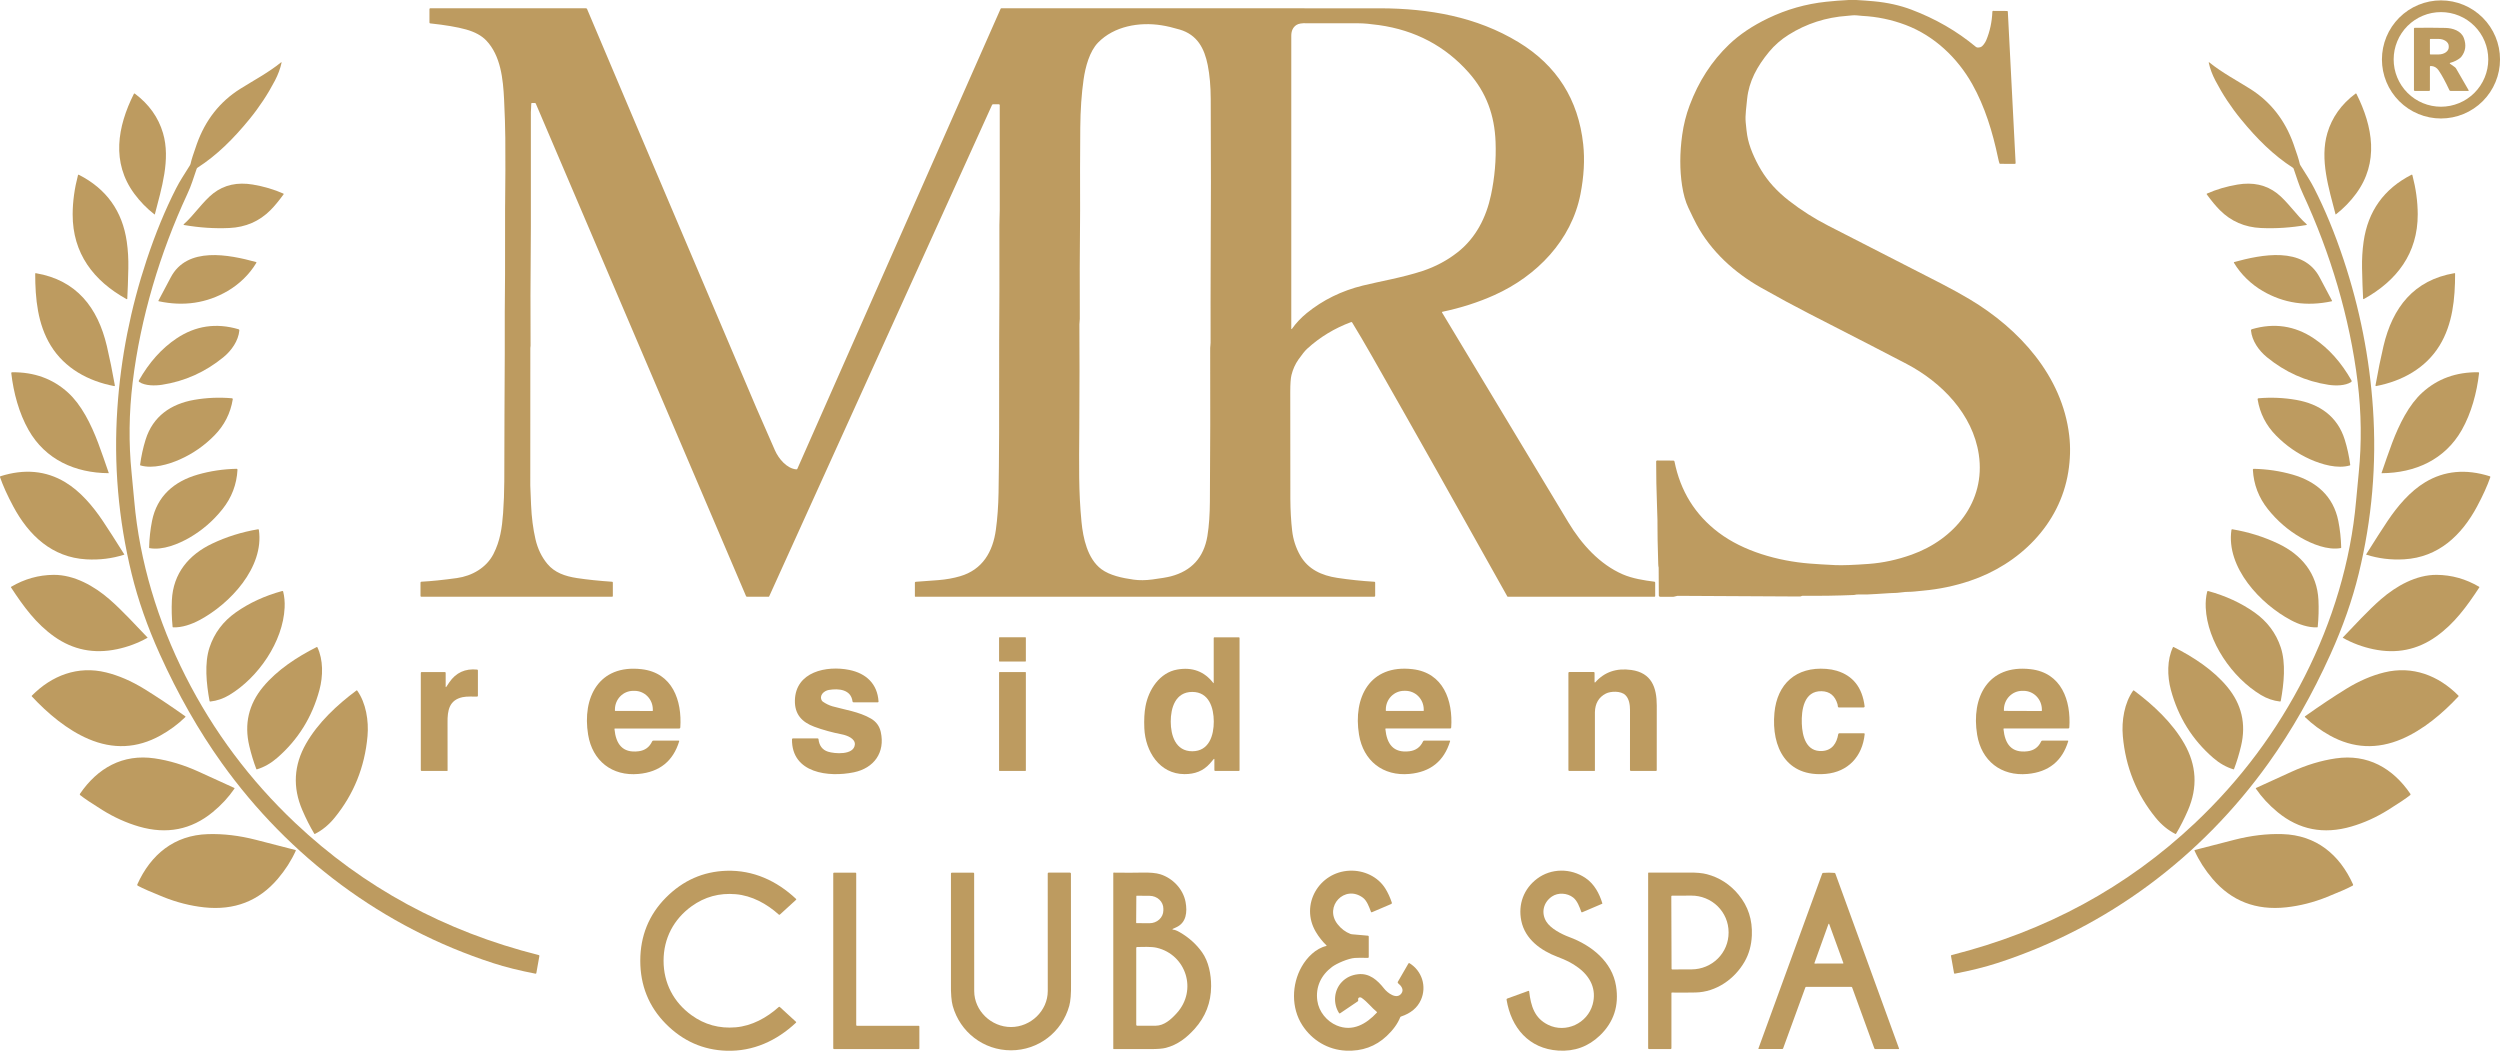 <svg width="400" height="169" viewBox="0 0 400 169" fill="none" xmlns="http://www.w3.org/2000/svg">
<path d="M297.003 0C297.95 0.052 298.894 0.121 299.836 0.208C302.015 0.412 304.01 0.857 305.821 1.541C309.674 2.996 313.114 4.982 316.142 7.5C316.296 7.628 316.541 7.642 316.879 7.543C317.236 7.437 317.651 6.793 317.8 6.432C318.386 5.029 318.713 3.501 318.781 1.847C318.783 1.819 318.794 1.793 318.815 1.774C318.835 1.754 318.862 1.743 318.89 1.743L321.133 1.756C321.164 1.755 321.194 1.767 321.216 1.789C321.239 1.81 321.252 1.839 321.253 1.87L322.499 26.082C322.5 26.1 322.497 26.119 322.491 26.136C322.485 26.153 322.475 26.169 322.462 26.182C322.449 26.195 322.434 26.206 322.417 26.212C322.4 26.22 322.382 26.223 322.364 26.223L320.025 26.21C320 26.21 319.975 26.203 319.955 26.188C319.934 26.174 319.919 26.153 319.91 26.129C319.841 25.931 319.767 25.643 319.688 25.263C318.818 21.123 317.581 17.055 315.562 13.464C313.19 9.247 309.479 5.722 304.915 3.997C302.664 3.146 300.342 2.661 297.948 2.541C297.761 2.532 297.474 2.505 297.084 2.46C296.584 2.401 296.068 2.501 295.596 2.531C292.156 2.765 289.011 3.781 286.161 5.577C284.96 6.335 283.924 7.24 283.054 8.292C281.131 10.621 279.833 13.005 279.541 15.82C279.479 16.433 279.415 17.056 279.349 17.692C279.276 18.408 279.263 19.032 279.311 19.566C279.392 20.451 279.471 21.134 279.547 21.617C279.692 22.514 279.973 23.463 280.392 24.463C281.189 26.361 282.219 28.152 283.665 29.744C284.417 30.574 285.266 31.357 286.212 32.094C288.186 33.633 290.285 34.971 292.512 36.107C302.473 41.197 308.502 44.284 310.598 45.37C312.31 46.258 313.834 47.1 315.17 47.897C323.091 52.625 329.958 60.162 331.072 69.65C331.297 71.549 331.247 73.508 330.923 75.525C329.572 83.963 323.058 90.308 315.16 92.947C312.738 93.757 310.255 94.275 307.711 94.503C307.137 94.554 306.677 94.601 306.331 94.641C305.668 94.721 304.99 94.666 304.409 94.762C303.921 94.842 303.229 94.89 302.33 94.905C302.047 94.91 301.356 94.954 300.257 95.037C299.211 95.116 298.255 95.142 297.388 95.115C297.158 95.108 296.942 95.131 296.739 95.182C296.704 95.192 296.667 95.197 296.629 95.199C294.03 95.31 291.306 95.352 288.458 95.323C288.373 95.322 288.283 95.344 288.186 95.391C288.116 95.423 288.04 95.44 287.964 95.44L268.41 95.334C268.401 95.334 268.392 95.335 268.383 95.338L267.838 95.47C267.807 95.478 267.775 95.483 267.742 95.483H265.63C265.601 95.483 265.573 95.477 265.546 95.466C265.52 95.455 265.495 95.439 265.475 95.419C265.455 95.398 265.439 95.374 265.428 95.348C265.417 95.321 265.411 95.293 265.411 95.264L265.385 90.832C265.385 90.823 265.383 90.813 265.381 90.804C265.345 90.672 265.324 90.479 265.317 90.226C265.225 87.076 265.186 85.196 265.201 84.586C265.217 83.948 265.191 82.744 265.123 80.975C265.027 78.465 264.981 76.081 264.985 73.822C264.985 73.784 265.001 73.748 265.028 73.721C265.055 73.694 265.091 73.679 265.13 73.679L267.742 73.694C267.784 73.694 267.824 73.708 267.856 73.735C267.888 73.761 267.91 73.798 267.918 73.838C268.864 78.577 271.217 82.368 274.979 85.211C278.943 88.207 284.473 89.759 289.48 90.163C290.667 90.258 292.061 90.343 293.661 90.418C294.773 90.468 296.558 90.404 299.017 90.224C301.275 90.059 303.555 89.567 305.856 88.748C312.69 86.315 317.74 80.281 316.609 72.72C315.642 66.259 310.665 61.176 305.082 58.237C302.59 56.925 297.393 54.246 289.489 50.2C287.176 49.017 284.594 47.621 281.742 46.011C277.502 43.619 273.758 40.21 271.443 35.897C271.136 35.321 270.699 34.431 270.133 33.228C269.678 32.264 269.345 31.087 269.133 29.699C268.747 27.183 268.753 24.483 269.149 21.601C269.375 19.963 269.769 18.39 270.331 16.884C271.771 13.03 273.875 9.777 276.643 7.126C278.315 5.524 280.403 4.122 282.907 2.919C285.852 1.505 288.945 0.626 292.185 0.282C293.381 0.154 294.582 0.06 295.786 0H297.003Z" fill="#BD9B60"/>
<path d="M400.004 9.51C400.004 12.015 399.008 14.418 397.237 16.19C395.465 17.962 393.062 18.957 390.557 18.957C389.316 18.957 388.087 18.713 386.941 18.238C385.795 17.763 384.754 17.067 383.876 16.19C382.999 15.313 382.303 14.271 381.828 13.125C381.354 11.979 381.109 10.75 381.109 9.51C381.109 8.269 381.354 7.041 381.828 5.894C382.303 4.748 382.999 3.707 383.876 2.83C384.754 1.952 385.795 1.256 386.941 0.782C388.087 0.307 389.316 0.062 390.557 0.062C393.062 0.062 395.465 1.058 397.237 2.83C399.008 4.601 400.004 7.004 400.004 9.51ZM398.124 9.506C398.124 7.498 397.326 5.573 395.907 4.153C394.487 2.734 392.562 1.936 390.555 1.936C389.561 1.936 388.576 2.132 387.658 2.513C386.74 2.893 385.905 3.451 385.202 4.153C384.499 4.856 383.942 5.691 383.562 6.609C383.181 7.527 382.985 8.512 382.985 9.506C382.985 10.5 383.181 11.484 383.562 12.402C383.942 13.321 384.499 14.155 385.202 14.858C385.905 15.561 386.74 16.118 387.658 16.499C388.576 16.879 389.561 17.075 390.555 17.075C392.562 17.075 394.487 16.277 395.907 14.858C397.326 13.438 398.124 11.513 398.124 9.506Z" fill="#BD9B60"/>
<path d="M146.511 93.086C146.858 93.072 148.057 92.984 150.11 92.821C151.37 92.721 152.538 92.514 153.615 92.198C157.197 91.149 158.855 88.307 159.34 84.757C159.588 82.953 159.731 80.978 159.769 78.834C159.855 74.096 159.888 66.088 159.867 54.807C159.866 54.659 159.866 54.421 159.869 54.093C159.905 49.852 159.916 43.826 159.904 36.013C159.902 35.29 159.959 34.465 159.959 33.629C159.956 27.379 159.956 21.774 159.959 16.812C159.959 16.778 159.945 16.745 159.921 16.721C159.897 16.697 159.865 16.684 159.83 16.684H158.889C158.855 16.684 158.821 16.694 158.792 16.713C158.763 16.732 158.74 16.758 158.726 16.79L123.064 95.431C123.058 95.446 123.047 95.458 123.032 95.467C123.018 95.476 123.002 95.48 122.985 95.48H119.525C119.49 95.48 119.456 95.47 119.428 95.451C119.399 95.433 119.377 95.406 119.363 95.374L85.725 16.571C85.713 16.543 85.692 16.519 85.666 16.502C85.641 16.484 85.611 16.475 85.58 16.475H85.124C85.108 16.475 85.092 16.479 85.077 16.485C85.061 16.491 85.048 16.501 85.036 16.513C85.025 16.524 85.016 16.538 85.01 16.554C85.004 16.569 85.001 16.585 85.002 16.602C85.012 17.057 84.939 17.561 84.939 17.945C84.937 27.964 84.937 34.059 84.939 36.231C84.939 36.35 84.938 36.503 84.937 36.693C84.871 44.579 84.856 50.787 84.89 55.318C84.89 55.436 84.855 55.534 84.853 55.675C84.838 56.8 84.835 64.134 84.845 77.676C84.845 77.82 84.887 78.859 84.971 80.793C85.057 82.783 85.292 84.609 85.675 86.272C86.032 87.812 86.67 89.133 87.588 90.234C88.74 91.61 90.375 92.194 92.306 92.49C93.922 92.737 95.803 92.934 97.948 93.08C97.977 93.082 98.004 93.095 98.023 93.116C98.043 93.137 98.054 93.165 98.054 93.194V95.368C98.054 95.398 98.042 95.426 98.021 95.448C98 95.469 97.972 95.48 97.942 95.48H67.404C67.371 95.48 67.34 95.468 67.317 95.445C67.294 95.421 67.281 95.39 67.281 95.358V93.213C67.281 93.177 67.295 93.142 67.32 93.116C67.344 93.091 67.378 93.075 67.414 93.074C68.994 92.992 70.892 92.797 73.107 92.49C75.53 92.151 77.827 90.836 78.954 88.638C80.025 86.543 80.321 84.48 80.495 82.112C80.614 80.454 80.678 78.754 80.687 77.011C80.711 71.815 80.721 68.433 80.715 66.865C80.714 66.792 80.715 66.554 80.717 66.151C80.762 58.847 80.777 53.433 80.762 49.908C80.761 49.738 80.762 49.568 80.766 49.398C80.807 47.386 80.823 41.997 80.813 33.23C80.813 33.161 80.816 32.923 80.821 32.516C80.865 28.993 80.874 25.519 80.848 22.095C80.834 20.361 80.77 18.303 80.654 15.92C80.495 12.646 80.117 8.916 77.806 6.483C77.063 5.702 75.983 5.113 74.567 4.715C73.173 4.326 71.26 4.002 68.829 3.742C68.796 3.738 68.767 3.723 68.745 3.699C68.724 3.675 68.712 3.643 68.712 3.611V1.445C68.712 1.413 68.725 1.383 68.747 1.36C68.769 1.337 68.799 1.325 68.831 1.325H93.757C93.794 1.325 93.829 1.336 93.86 1.356C93.89 1.376 93.914 1.405 93.929 1.439C95.061 4.166 104.087 25.433 121.007 65.238C121.011 65.249 122.003 67.518 123.985 72.044C124.571 73.379 125.879 74.973 127.422 75.1C127.454 75.102 127.486 75.095 127.513 75.078C127.541 75.062 127.562 75.037 127.576 75.008L160.098 1.404C160.108 1.381 160.125 1.361 160.146 1.346C160.168 1.332 160.193 1.325 160.218 1.325C199.748 1.323 219.955 1.325 220.839 1.329C228.606 1.353 236.241 2.664 242.965 6.753C249.09 10.476 252.54 15.923 253.314 23.093C253.578 25.55 253.432 28.208 252.874 31.069C251.432 38.448 245.896 44.15 239.142 47.197C236.557 48.362 233.77 49.258 230.78 49.886C230.768 49.888 230.757 49.893 230.747 49.901C230.737 49.909 230.729 49.919 230.724 49.931C230.719 49.942 230.717 49.955 230.718 49.968C230.719 49.98 230.723 49.993 230.729 50.004C231.395 51.098 238.126 62.28 250.922 83.551C253.025 87.046 255.929 90.283 259.636 91.894C261.188 92.567 263.096 92.87 264.709 93.07C264.742 93.074 264.773 93.09 264.795 93.114C264.818 93.139 264.83 93.171 264.83 93.204V95.368C264.83 95.398 264.818 95.426 264.797 95.448C264.777 95.469 264.749 95.48 264.719 95.48H241.258C241.24 95.48 241.223 95.475 241.207 95.467C241.192 95.458 241.179 95.445 241.171 95.429C233.433 81.561 226.222 68.76 219.539 57.028C218.401 55.032 217.336 53.22 216.344 51.594C216.327 51.566 216.3 51.545 216.269 51.534C216.238 51.523 216.204 51.523 216.173 51.535C213.515 52.523 211.172 53.946 209.142 55.803C208.791 56.126 208.326 56.701 207.746 57.528C207.236 58.256 206.866 59.08 206.638 59.998C206.507 60.52 206.442 61.419 206.442 62.697C206.45 73.841 206.455 79.547 206.456 79.813C206.466 81.63 206.562 83.332 206.744 84.919C206.907 86.33 207.332 87.642 208.02 88.856C209.289 91.1 211.48 92.082 213.954 92.457C215.911 92.754 217.896 92.961 219.91 93.08C219.942 93.081 219.971 93.095 219.993 93.118C220.015 93.141 220.027 93.171 220.027 93.202V95.335C220.027 95.374 220.011 95.411 219.984 95.438C219.957 95.465 219.92 95.48 219.882 95.48H146.458C146.438 95.48 146.419 95.472 146.404 95.458C146.39 95.444 146.382 95.425 146.382 95.405V93.219C146.382 93.184 146.396 93.151 146.42 93.126C146.444 93.101 146.476 93.087 146.511 93.086ZM206.705 52.627C207.358 51.688 208.226 50.788 209.089 50.088C211.675 47.991 214.661 46.525 218.049 45.691C220.741 45.027 224.44 44.403 227.606 43.355C229.675 42.671 231.548 41.671 233.226 40.355C236.151 38.058 237.802 34.778 238.562 31.185C239.157 28.373 239.4 25.548 239.291 22.707C239.129 18.453 237.837 14.822 234.994 11.611C231.239 7.372 226.455 4.841 220.641 4.017C219.275 3.824 218.183 3.727 217.367 3.727C211.94 3.726 209.181 3.723 209.091 3.719C208.312 3.685 207.756 3.778 207.426 3.997C206.879 4.359 206.605 4.932 206.605 5.716C206.598 25.599 206.598 41.226 206.605 52.596C206.605 52.608 206.609 52.619 206.616 52.628C206.623 52.638 206.633 52.644 206.644 52.648C206.655 52.651 206.667 52.651 206.678 52.647C206.689 52.644 206.698 52.636 206.705 52.627ZM193.181 85.778C193.463 84.108 193.569 82.124 193.581 80.324C193.643 71.977 193.659 63.762 193.63 55.679C193.63 55.422 193.696 55.134 193.694 54.858C193.679 52.447 193.69 46 193.726 35.517C193.728 35.089 193.729 34.851 193.731 34.802C193.759 33.613 193.754 27.286 193.716 15.822C193.709 13.793 193.55 11.991 193.237 10.415C192.704 7.734 191.563 5.565 188.762 4.732C187.687 4.412 186.71 4.183 185.831 4.044C182.264 3.482 178.241 4.197 175.695 6.81C174.311 8.23 173.656 10.747 173.375 12.705C173.045 15.006 172.868 17.584 172.844 20.44C172.807 24.811 172.798 29.224 172.817 33.68C172.819 33.867 172.817 34.225 172.811 34.751C172.755 40.159 172.74 45.58 172.766 51.014C172.766 51.304 172.703 51.666 172.705 51.898C172.735 56.316 172.729 61.857 172.689 68.523C172.65 74.594 172.566 78.613 173.038 83.484C173.287 86.068 173.987 89.399 176.22 91.067C177.565 92.069 179.572 92.49 181.391 92.743C182.29 92.868 183.284 92.859 184.373 92.716C185.761 92.534 186.744 92.367 187.323 92.216C190.654 91.347 192.607 89.201 193.181 85.778Z" fill="#BD9B60"/>
<path d="M391.995 10.191L392.75 10.723C392.844 10.789 392.923 10.875 392.981 10.974L394.981 14.438C394.987 14.449 394.991 14.462 394.99 14.474C394.99 14.487 394.987 14.499 394.98 14.51C394.974 14.521 394.965 14.529 394.954 14.536C394.943 14.542 394.931 14.545 394.918 14.545H392.081C392.044 14.545 392.008 14.534 391.978 14.515C391.947 14.495 391.922 14.467 391.907 14.434C391.269 13.068 390.693 12.009 390.178 11.256C389.869 10.804 389.451 10.571 388.925 10.556C388.907 10.555 388.889 10.559 388.872 10.565C388.855 10.572 388.84 10.581 388.827 10.594C388.814 10.607 388.804 10.621 388.797 10.638C388.79 10.655 388.786 10.673 388.786 10.691V14.426C388.786 14.458 388.773 14.488 388.751 14.51C388.728 14.532 388.698 14.545 388.666 14.545H386.359C386.326 14.545 386.294 14.531 386.271 14.508C386.248 14.485 386.234 14.453 386.234 14.42V4.569C386.234 4.537 386.247 4.506 386.269 4.484C386.291 4.461 386.321 4.448 386.353 4.448C388.19 4.429 389.826 4.435 391.262 4.467C392.424 4.491 393.781 4.916 394.216 6.09C394.632 7.211 394.497 8.21 393.81 9.086C393.765 9.143 393.715 9.195 393.661 9.241C393.205 9.616 392.657 9.888 392.017 10.06C392.004 10.064 391.992 10.071 391.983 10.082C391.974 10.092 391.967 10.104 391.965 10.118C391.963 10.132 391.964 10.146 391.97 10.159C391.975 10.171 391.984 10.182 391.995 10.191ZM388.784 6.318L388.788 8.629C388.788 8.652 388.797 8.673 388.813 8.69C388.829 8.706 388.851 8.715 388.874 8.715L390.17 8.713C390.602 8.712 391.017 8.591 391.322 8.377C391.628 8.162 391.799 7.872 391.799 7.569V7.369C391.799 7.22 391.757 7.071 391.674 6.933C391.592 6.794 391.472 6.669 391.32 6.563C391.169 6.457 390.989 6.373 390.791 6.316C390.592 6.259 390.38 6.23 390.166 6.23L388.87 6.232C388.847 6.232 388.825 6.241 388.809 6.258C388.793 6.274 388.784 6.295 388.784 6.318Z" fill="#BD9B60"/>
<path d="M45.054 10.021C44.846 10.978 44.49 11.937 43.988 12.898C42.842 15.093 41.475 17.161 39.887 19.101C37.34 22.214 34.706 24.839 31.598 26.836C31.539 26.874 31.494 26.931 31.469 26.997C31.352 27.309 31.118 27.996 30.769 29.059C30.567 29.671 30.296 30.345 29.954 31.082C25.614 40.431 22.479 50.842 21.226 61.179C20.634 66.064 20.576 70.882 21.052 75.631C21.225 77.356 21.367 78.854 21.479 80.126C22.324 89.827 25.261 99.46 29.681 108.186C34.148 117.01 40.005 124.843 47.25 131.686C58.151 141.981 71.138 149.024 86.213 152.816C86.242 152.823 86.268 152.842 86.284 152.868C86.3 152.893 86.306 152.924 86.301 152.954L85.815 155.688C85.812 155.704 85.806 155.719 85.797 155.733C85.788 155.747 85.776 155.759 85.762 155.769C85.749 155.778 85.733 155.784 85.717 155.788C85.701 155.791 85.684 155.791 85.668 155.788C83.097 155.291 80.839 154.727 78.893 154.095C61.292 148.394 46.256 137.138 35.498 122.106C31.796 116.931 28.49 111.128 25.582 104.698C23.596 100.305 22.09 96.009 21.064 91.811C18.934 83.092 18.173 74.26 18.78 65.317C19.327 57.255 20.891 49.339 23.471 41.57C24.871 37.354 26.441 33.541 28.18 30.133C28.801 28.916 29.403 28.034 30.383 26.458C30.441 26.363 30.482 26.26 30.505 26.152C30.613 25.629 30.941 24.596 31.489 23.053C32.853 19.221 35.164 16.277 38.424 14.223C40.428 12.959 42.962 11.612 44.976 9.974C44.984 9.969 44.993 9.965 45.003 9.965C45.013 9.964 45.023 9.967 45.031 9.972C45.039 9.977 45.046 9.984 45.05 9.993C45.054 10.002 45.055 10.012 45.054 10.021Z" fill="#BD9B60"/>
<path d="M353.397 10.018C353.395 10.008 353.397 9.998 353.401 9.989C353.405 9.98 353.412 9.973 353.42 9.968C353.428 9.963 353.438 9.961 353.448 9.961C353.457 9.961 353.467 9.965 353.475 9.971C355.489 11.608 358.023 12.955 360.027 14.219C363.286 16.273 365.598 19.217 366.962 23.049C367.51 24.593 367.838 25.625 367.945 26.148C367.968 26.256 368.01 26.36 368.068 26.454C369.048 28.03 369.65 28.912 370.271 30.129C372.01 33.536 373.579 37.348 374.98 41.564C377.561 49.333 379.126 57.249 379.673 65.311C380.28 74.254 379.519 83.086 377.391 91.805C376.365 96.003 374.859 100.299 372.873 104.692C369.966 111.122 366.661 116.925 362.959 122.1C352.201 137.132 337.166 148.388 319.566 154.092C317.62 154.723 315.362 155.287 312.791 155.784C312.775 155.787 312.758 155.787 312.742 155.784C312.726 155.78 312.71 155.774 312.697 155.765C312.683 155.755 312.671 155.743 312.662 155.729C312.653 155.716 312.647 155.7 312.644 155.684L312.158 152.95C312.153 152.92 312.159 152.889 312.175 152.864C312.191 152.838 312.217 152.819 312.246 152.812C327.321 149.019 340.307 141.975 351.207 131.68C358.452 124.837 364.308 117.004 368.774 108.18C373.194 99.454 376.131 89.821 376.976 80.12C377.088 78.848 377.229 77.35 377.401 75.625C377.877 70.876 377.819 66.058 377.227 61.173C375.974 50.836 372.836 40.425 368.497 31.078C368.155 30.341 367.884 29.667 367.682 29.055C367.332 27.992 367.099 27.305 366.982 26.993C366.957 26.927 366.912 26.87 366.853 26.832C363.744 24.835 361.111 22.21 358.564 19.097C356.975 17.157 355.608 15.089 354.463 12.894C353.96 11.933 353.605 10.974 353.397 10.018Z" fill="#BD9B60"/>
<path d="M24.709 34.301C23.477 33.34 22.403 32.238 21.487 30.994C17.809 26.003 18.774 20.297 21.42 15.019C21.427 15.005 21.436 14.993 21.448 14.983C21.46 14.974 21.474 14.967 21.489 14.964C21.504 14.96 21.52 14.96 21.535 14.963C21.55 14.966 21.565 14.973 21.577 14.982C23.842 16.679 25.343 18.786 26.082 21.302C27.319 25.513 25.837 30.163 24.78 34.276C24.778 34.284 24.775 34.291 24.77 34.296C24.764 34.302 24.758 34.306 24.751 34.308C24.744 34.311 24.736 34.311 24.729 34.31C24.721 34.309 24.714 34.306 24.709 34.301Z" fill="#BD9B60"/>
<path d="M373.751 34.295C373.746 34.3 373.739 34.303 373.731 34.304C373.724 34.305 373.717 34.305 373.71 34.303C373.702 34.301 373.696 34.297 373.691 34.291C373.686 34.286 373.682 34.279 373.68 34.272C372.62 30.159 371.138 25.511 372.375 21.302C373.113 18.786 374.613 16.679 376.877 14.982C376.889 14.973 376.903 14.966 376.919 14.963C376.934 14.96 376.949 14.96 376.964 14.964C376.979 14.967 376.993 14.974 377.005 14.983C377.017 14.993 377.027 15.005 377.034 15.019C379.679 20.296 380.647 25.999 376.97 30.99C376.055 32.234 374.982 33.335 373.751 34.295Z" fill="#BD9B60"/>
<path d="M12.615 27.964C17.031 30.216 19.588 33.788 20.286 38.679C20.481 40.05 20.563 41.464 20.533 42.92C20.492 44.861 20.436 46.486 20.364 47.795C20.363 47.808 20.359 47.821 20.352 47.833C20.345 47.844 20.335 47.853 20.323 47.859C20.312 47.866 20.299 47.869 20.285 47.869C20.272 47.869 20.259 47.865 20.248 47.858C14.969 44.931 11.607 40.548 11.625 34.284C11.632 32.264 11.916 30.178 12.478 28.025C12.482 28.011 12.489 27.998 12.498 27.987C12.507 27.976 12.519 27.967 12.532 27.962C12.545 27.956 12.559 27.953 12.574 27.953C12.588 27.954 12.602 27.957 12.615 27.964Z" fill="#BD9B60"/>
<path d="M385.982 28.017C386.544 30.169 386.829 32.254 386.836 34.274C386.854 40.539 383.492 44.919 378.213 47.846C378.202 47.853 378.189 47.857 378.175 47.857C378.162 47.857 378.149 47.854 378.137 47.847C378.126 47.841 378.116 47.832 378.109 47.821C378.102 47.809 378.097 47.797 378.097 47.783C378.025 46.474 377.968 44.849 377.927 42.909C377.899 41.454 377.982 40.041 378.176 38.669C378.875 33.778 381.431 30.207 385.846 27.956C385.858 27.949 385.873 27.946 385.887 27.945C385.901 27.945 385.916 27.948 385.929 27.954C385.942 27.96 385.954 27.968 385.963 27.979C385.972 27.99 385.979 28.003 385.982 28.017Z" fill="#BD9B60"/>
<path d="M29.4 35.876C30.976 34.502 32.505 32.183 34.142 30.922C35.884 29.577 37.99 29.114 40.462 29.531C42.213 29.828 43.836 30.307 45.33 30.968C45.343 30.974 45.353 30.982 45.362 30.993C45.371 31.003 45.377 31.015 45.381 31.028C45.384 31.041 45.385 31.055 45.383 31.068C45.38 31.082 45.375 31.094 45.367 31.105C44.605 32.15 43.909 32.989 43.279 33.622C41.499 35.408 39.307 36.36 36.704 36.48C34.322 36.589 31.899 36.429 29.434 36C29.421 35.998 29.409 35.992 29.399 35.983C29.389 35.974 29.381 35.962 29.378 35.949C29.374 35.936 29.374 35.922 29.378 35.909C29.382 35.896 29.39 35.885 29.4 35.876Z" fill="#BD9B60"/>
<path d="M369.026 36.002C366.56 36.431 364.136 36.591 361.755 36.482C359.15 36.362 356.957 35.409 355.176 33.622C354.545 32.989 353.849 32.15 353.087 31.105C353.079 31.094 353.074 31.082 353.072 31.068C353.069 31.055 353.07 31.041 353.073 31.028C353.077 31.015 353.083 31.003 353.092 30.993C353.101 30.982 353.112 30.974 353.124 30.968C354.618 30.307 356.242 29.828 357.995 29.531C360.467 29.114 362.575 29.577 364.317 30.922C365.954 32.183 367.483 34.502 369.061 35.878C369.071 35.887 369.078 35.898 369.082 35.911C369.086 35.924 369.086 35.938 369.083 35.951C369.079 35.964 369.072 35.976 369.062 35.985C369.052 35.994 369.039 36 369.026 36.002Z" fill="#BD9B60"/>
<path d="M40.962 41.923C40.976 41.927 40.988 41.933 40.998 41.943C41.008 41.952 41.017 41.963 41.022 41.975C41.027 41.988 41.029 42.002 41.028 42.016C41.027 42.029 41.023 42.042 41.015 42.054C39.919 43.898 38.264 45.486 36.418 46.561C33.076 48.508 29.403 49.054 25.399 48.201C25.389 48.198 25.379 48.193 25.37 48.186C25.361 48.179 25.355 48.17 25.35 48.16C25.346 48.151 25.343 48.14 25.344 48.129C25.344 48.118 25.347 48.108 25.352 48.099C25.682 47.502 26.336 46.268 27.314 44.396C29.935 39.374 36.623 40.737 40.962 41.923Z" fill="#BD9B60"/>
<path d="M357.488 41.922C361.834 40.733 368.529 39.368 371.154 44.398C372.134 46.273 372.789 47.508 373.118 48.105C373.123 48.114 373.126 48.124 373.127 48.135C373.127 48.146 373.125 48.157 373.12 48.167C373.116 48.176 373.109 48.185 373.1 48.192C373.092 48.199 373.082 48.204 373.071 48.207C369.062 49.061 365.384 48.514 362.038 46.565C360.188 45.488 358.531 43.897 357.435 42.052C357.428 42.04 357.423 42.027 357.422 42.014C357.421 42 357.423 41.986 357.428 41.973C357.433 41.961 357.442 41.949 357.452 41.94C357.462 41.931 357.474 41.925 357.488 41.922Z" fill="#BD9B60"/>
<path d="M18.271 61.774C14.123 60.984 10.348 58.922 8.125 55.297C6.021 51.867 5.633 47.785 5.633 43.788C5.633 43.776 5.636 43.764 5.641 43.754C5.646 43.743 5.653 43.733 5.662 43.726C5.671 43.718 5.681 43.713 5.692 43.71C5.704 43.707 5.715 43.706 5.727 43.708C12.251 44.815 15.643 49.203 17.099 55.38C17.553 57.313 17.98 59.409 18.379 61.668C18.381 61.682 18.38 61.698 18.376 61.712C18.371 61.726 18.363 61.739 18.353 61.749C18.342 61.76 18.329 61.767 18.315 61.772C18.3 61.776 18.285 61.777 18.271 61.774Z" fill="#BD9B60"/>
<path d="M380.08 61.662C380.477 59.403 380.903 57.308 381.357 55.377C382.811 49.2 386.201 44.813 392.723 43.704C392.735 43.702 392.747 43.703 392.758 43.706C392.769 43.709 392.779 43.714 392.788 43.722C392.797 43.73 392.804 43.739 392.809 43.75C392.815 43.76 392.817 43.772 392.817 43.784C392.817 47.779 392.432 51.861 390.329 55.291C388.106 58.914 384.334 60.978 380.188 61.768C380.173 61.771 380.158 61.77 380.144 61.766C380.129 61.762 380.116 61.754 380.106 61.743C380.095 61.733 380.087 61.72 380.082 61.706C380.078 61.692 380.077 61.676 380.08 61.662Z" fill="#BD9B60"/>
<path d="M22.217 60.888C23.858 57.986 25.869 55.738 28.251 54.146C31.284 52.117 34.589 51.628 38.165 52.678C38.206 52.69 38.242 52.716 38.266 52.752C38.289 52.787 38.3 52.83 38.296 52.872C38.143 54.53 37.041 56.099 35.744 57.157C32.832 59.537 29.553 61.007 25.907 61.566C24.815 61.733 23.215 61.746 22.27 61.111C22.235 61.087 22.21 61.051 22.2 61.01C22.19 60.969 22.196 60.925 22.217 60.888Z" fill="#BD9B60"/>
<path d="M376.196 61.114C375.249 61.749 373.648 61.737 372.554 61.569C368.906 61.01 365.624 59.539 362.711 57.156C361.413 56.099 360.31 54.529 360.157 52.869C360.153 52.827 360.164 52.784 360.188 52.749C360.211 52.713 360.247 52.687 360.288 52.675C363.867 51.623 367.174 52.112 370.209 54.143C372.593 55.736 374.606 57.986 376.249 60.892C376.269 60.928 376.275 60.972 376.265 61.013C376.256 61.054 376.231 61.09 376.196 61.114Z" fill="#BD9B60"/>
<path d="M1.93 59.564C5.468 59.519 8.452 60.603 10.883 62.816C11.894 63.737 12.83 64.959 13.692 66.482C15.298 69.323 16.213 72.275 17.397 75.664C17.398 75.669 17.399 75.675 17.398 75.68C17.397 75.686 17.395 75.691 17.392 75.695C17.389 75.7 17.384 75.703 17.38 75.706C17.375 75.708 17.369 75.709 17.364 75.709C12.047 75.672 7.266 73.557 4.563 68.787C3.046 66.11 2.16 62.84 1.805 59.705C1.804 59.687 1.806 59.669 1.811 59.652C1.816 59.635 1.825 59.62 1.837 59.606C1.849 59.593 1.863 59.583 1.879 59.575C1.895 59.568 1.912 59.564 1.93 59.564Z" fill="#BD9B60"/>
<path d="M396.65 59.701C396.295 62.838 395.407 66.111 393.89 68.789C391.186 73.561 386.401 75.676 381.081 75.713C381.076 75.713 381.071 75.712 381.066 75.71C381.061 75.708 381.057 75.704 381.054 75.7C381.05 75.695 381.048 75.69 381.047 75.685C381.046 75.679 381.047 75.673 381.049 75.668C382.233 72.277 383.149 69.323 384.756 66.48C385.618 64.957 386.555 63.735 387.566 62.814C390 60.6 392.986 59.515 396.526 59.56C396.543 59.56 396.561 59.564 396.577 59.571C396.593 59.579 396.607 59.589 396.619 59.602C396.63 59.616 396.639 59.631 396.645 59.648C396.65 59.665 396.652 59.683 396.65 59.701Z" fill="#BD9B60"/>
<path d="M37.108 63.722C37.128 63.723 37.148 63.729 37.165 63.739C37.183 63.748 37.198 63.761 37.211 63.777C37.223 63.793 37.232 63.812 37.237 63.831C37.243 63.851 37.244 63.871 37.241 63.891C36.879 66.127 35.895 68.059 34.289 69.686C32.685 71.314 30.853 72.587 28.794 73.504C26.969 74.316 24.44 75.047 22.474 74.467C22.455 74.462 22.438 74.45 22.427 74.433C22.416 74.416 22.412 74.395 22.415 74.375C22.603 72.964 22.896 71.622 23.295 70.348C24.464 66.6 27.341 64.628 31.078 63.975C33.049 63.631 35.059 63.546 37.108 63.722Z" fill="#BD9B60"/>
<path d="M361.353 63.724C363.401 63.55 365.41 63.635 367.379 63.98C371.115 64.631 373.991 66.605 375.16 70.349C375.558 71.622 375.85 72.965 376.038 74.376C376.041 74.396 376.037 74.417 376.026 74.434C376.015 74.451 375.998 74.463 375.979 74.468C374.015 75.048 371.486 74.317 369.663 73.504C367.606 72.587 365.774 71.315 364.17 69.687C362.564 68.061 361.581 66.13 361.22 63.894C361.217 63.874 361.219 63.853 361.224 63.834C361.229 63.814 361.238 63.796 361.251 63.78C361.263 63.764 361.278 63.751 361.296 63.742C361.314 63.732 361.333 63.726 361.353 63.724Z" fill="#BD9B60"/>
<path d="M37.842 75.008C37.863 75.007 37.884 75.011 37.903 75.019C37.923 75.027 37.94 75.039 37.955 75.054C37.969 75.069 37.981 75.087 37.988 75.107C37.995 75.127 37.999 75.148 37.998 75.169C37.871 77.515 37.069 79.616 35.591 81.471C34.114 83.326 32.365 84.84 30.343 86.013C28.55 87.052 26.021 88.082 23.931 87.701C23.911 87.697 23.892 87.687 23.879 87.671C23.866 87.654 23.859 87.634 23.859 87.613C23.898 86.136 24.052 84.719 24.323 83.361C25.117 79.368 27.869 77.016 31.651 75.933C33.646 75.361 35.71 75.053 37.842 75.008Z" fill="#BD9B60"/>
<path d="M360.616 75.012C362.747 75.057 364.81 75.364 366.804 75.934C370.584 77.016 373.334 79.366 374.13 83.355C374.401 84.713 374.555 86.129 374.593 87.605C374.594 87.626 374.587 87.646 374.574 87.662C374.561 87.678 374.542 87.689 374.522 87.692C372.433 88.074 369.906 87.045 368.114 86.008C366.093 84.837 364.344 83.324 362.868 81.471C361.39 79.617 360.588 77.518 360.461 75.173C360.46 75.152 360.463 75.131 360.471 75.111C360.478 75.091 360.489 75.073 360.504 75.058C360.518 75.043 360.536 75.031 360.555 75.023C360.575 75.015 360.595 75.011 360.616 75.012Z" fill="#BD9B60"/>
<path d="M0.084 76.195C3.911 74.984 7.362 75.303 10.436 77.153C12.855 78.61 14.861 80.982 16.464 83.375C17.316 84.646 18.456 86.422 19.885 88.703C19.887 88.707 19.889 88.711 19.889 88.716C19.89 88.72 19.889 88.725 19.888 88.729C19.886 88.733 19.884 88.737 19.88 88.74C19.877 88.744 19.873 88.746 19.869 88.748C17.943 89.367 15.92 89.616 13.8 89.495C8.337 89.184 4.606 85.669 2.126 81.035C1.183 79.275 0.476 77.713 0.007 76.351C0.001 76.336 -0.001 76.32 0 76.303C0.001 76.287 0.006 76.272 0.013 76.257C0.02 76.243 0.03 76.23 0.042 76.219C0.055 76.209 0.069 76.201 0.084 76.195Z" fill="#BD9B60"/>
<path d="M398.447 76.358C397.977 77.719 397.271 79.279 396.328 81.038C393.85 85.668 390.12 89.179 384.664 89.49C382.545 89.611 380.523 89.362 378.599 88.743C378.595 88.741 378.591 88.739 378.587 88.735C378.584 88.732 378.582 88.728 378.58 88.724C378.578 88.72 378.578 88.715 378.578 88.71C378.579 88.706 378.58 88.701 378.583 88.698C380.01 86.418 381.15 84.644 382.002 83.374C383.604 80.983 385.609 78.615 388.026 77.158C391.097 75.311 394.545 74.993 398.369 76.203C398.385 76.208 398.399 76.216 398.411 76.227C398.423 76.237 398.433 76.25 398.441 76.264C398.448 76.279 398.452 76.295 398.453 76.311C398.454 76.327 398.452 76.343 398.447 76.358Z" fill="#BD9B60"/>
<path d="M41.42 84.789C42.296 90.797 36.774 96.637 31.92 99.217C30.636 99.901 29.115 100.43 27.703 100.377C27.681 100.376 27.66 100.368 27.644 100.353C27.628 100.338 27.617 100.317 27.615 100.295C27.472 98.838 27.434 97.411 27.501 96.014C27.707 91.734 30.211 88.749 33.961 86.971C36.254 85.884 38.693 85.122 41.277 84.685C41.294 84.683 41.31 84.683 41.326 84.687C41.342 84.691 41.357 84.698 41.37 84.707C41.384 84.717 41.395 84.729 41.404 84.743C41.412 84.757 41.418 84.773 41.42 84.789Z" fill="#BD9B60"/>
<path d="M357.173 84.685C359.758 85.122 362.198 85.884 364.491 86.971C368.241 88.749 370.745 91.734 370.952 96.014C371.018 97.412 370.98 98.84 370.837 100.297C370.835 100.319 370.825 100.34 370.808 100.355C370.792 100.37 370.771 100.378 370.749 100.379C369.337 100.432 367.816 99.903 366.532 99.219C361.678 96.639 356.154 90.797 357.03 84.789C357.032 84.773 357.038 84.757 357.046 84.743C357.055 84.729 357.066 84.717 357.08 84.707C357.093 84.698 357.108 84.691 357.124 84.687C357.14 84.683 357.156 84.683 357.173 84.685Z" fill="#BD9B60"/>
<path d="M23.595 101.994C23.6 101.998 23.603 102.003 23.605 102.008C23.607 102.014 23.607 102.019 23.607 102.025C23.606 102.031 23.604 102.037 23.6 102.041C23.597 102.046 23.592 102.05 23.587 102.053C22.067 102.902 20.445 103.508 18.721 103.872C15.026 104.651 11.679 103.978 8.68 101.853C5.775 99.797 3.774 97.058 1.762 93.986C1.756 93.978 1.753 93.969 1.751 93.96C1.749 93.95 1.75 93.941 1.752 93.932C1.754 93.922 1.758 93.914 1.763 93.906C1.769 93.899 1.776 93.892 1.784 93.888C3.915 92.631 6.18 91.995 8.58 91.977C11.868 91.95 15.079 93.775 17.494 95.872C19.588 97.686 21.918 100.258 23.595 101.994Z" fill="#BD9B60"/>
<path d="M374.855 101.998C376.533 100.261 378.862 97.688 380.957 95.874C383.372 93.777 386.583 91.95 389.871 91.977C392.27 91.995 394.536 92.631 396.667 93.888C396.675 93.892 396.682 93.899 396.687 93.906C396.693 93.914 396.697 93.922 396.699 93.932C396.701 93.941 396.701 93.95 396.7 93.96C396.698 93.969 396.694 93.978 396.689 93.986C394.676 97.058 392.676 99.797 389.771 101.855C386.772 103.98 383.425 104.653 379.73 103.874C378.006 103.512 376.384 102.906 374.863 102.057C374.858 102.054 374.854 102.05 374.85 102.045C374.847 102.041 374.845 102.035 374.844 102.029C374.843 102.024 374.844 102.018 374.846 102.012C374.848 102.007 374.851 102.002 374.855 101.998Z" fill="#BD9B60"/>
<path d="M45.308 94.659C45.505 95.452 45.583 96.306 45.54 97.223C45.285 102.686 41.313 108.42 36.706 111.194C35.741 111.775 34.721 112.126 33.646 112.245C33.619 112.249 33.591 112.242 33.569 112.225C33.547 112.209 33.532 112.185 33.527 112.158C33.015 109.379 32.692 106.083 33.531 103.574C34.297 101.281 35.7 99.415 37.74 97.977C39.887 96.465 42.355 95.327 45.144 94.564C45.161 94.559 45.179 94.557 45.196 94.56C45.214 94.562 45.231 94.568 45.246 94.577C45.261 94.585 45.274 94.597 45.285 94.612C45.296 94.626 45.303 94.642 45.308 94.659Z" fill="#BD9B60"/>
<path d="M353.313 94.567C356.102 95.331 358.568 96.469 360.713 97.981C362.752 99.419 364.153 101.284 364.918 103.576C365.757 106.085 365.435 109.379 364.92 112.155C364.915 112.182 364.901 112.206 364.879 112.222C364.857 112.239 364.831 112.246 364.804 112.243C363.729 112.123 362.709 111.773 361.744 111.192C357.141 108.418 353.171 102.686 352.917 97.225C352.875 96.309 352.953 95.456 353.15 94.663C353.154 94.646 353.162 94.63 353.173 94.616C353.183 94.601 353.197 94.59 353.212 94.581C353.227 94.572 353.244 94.566 353.261 94.564C353.279 94.561 353.297 94.563 353.313 94.567Z" fill="#BD9B60"/>
<path d="M164.063 101.965H159.927C159.885 101.965 159.852 101.999 159.852 102.04V105.768C159.852 105.81 159.885 105.843 159.927 105.843H164.063C164.105 105.843 164.138 105.81 164.138 105.768V102.04C164.138 101.999 164.105 101.965 164.063 101.965Z" fill="#BD9B60"/>
<path d="M194.202 121.441C193.916 121.785 193.71 122.027 193.583 122.168C192.499 123.38 191.16 123.862 189.523 123.86C185.516 123.85 183.26 120.222 183.093 116.534C183.032 115.184 183.094 114.006 183.281 113.002C183.775 110.328 185.551 107.611 188.366 107.125C190.781 106.707 192.704 107.429 194.135 109.289C194.139 109.295 194.144 109.299 194.151 109.301C194.158 109.303 194.165 109.303 194.172 109.301C194.178 109.298 194.184 109.294 194.188 109.288C194.192 109.282 194.194 109.276 194.194 109.268V102.091C194.194 102.075 194.197 102.059 194.203 102.044C194.209 102.029 194.218 102.016 194.23 102.005C194.241 101.993 194.254 101.984 194.269 101.978C194.284 101.972 194.3 101.969 194.316 101.969H198.217C198.247 101.969 198.275 101.981 198.297 102.002C198.318 102.023 198.329 102.051 198.329 102.081V123.227C198.329 123.243 198.326 123.258 198.321 123.272C198.315 123.287 198.306 123.3 198.295 123.311C198.285 123.322 198.272 123.33 198.258 123.336C198.243 123.342 198.228 123.345 198.213 123.345H194.416C194.385 123.345 194.356 123.333 194.334 123.311C194.312 123.29 194.3 123.26 194.3 123.229V121.476C194.3 121.464 194.296 121.453 194.29 121.444C194.283 121.434 194.274 121.427 194.263 121.424C194.252 121.42 194.241 121.419 194.23 121.422C194.219 121.426 194.209 121.432 194.202 121.441ZM187.319 115.462C187.323 117.664 188.084 120.208 190.772 120.202C193.461 120.196 194.212 117.65 194.206 115.448C194.202 113.245 193.44 110.702 190.752 110.708C188.064 110.714 187.314 113.259 187.319 115.462Z" fill="#BD9B60"/>
<path d="M357.445 123.048C357.438 123.066 357.425 123.081 357.408 123.09C357.39 123.098 357.37 123.1 357.351 123.095C356.2 122.744 355.125 122.136 354.126 121.272C350.771 118.368 348.509 114.734 347.338 110.371C346.75 108.185 346.72 105.547 347.671 103.557C347.676 103.548 347.682 103.539 347.69 103.532C347.698 103.525 347.707 103.519 347.717 103.516C347.727 103.513 347.738 103.511 347.749 103.512C347.759 103.513 347.77 103.516 347.779 103.52C350.929 105.107 354.107 107.178 356.357 109.889C358.668 112.675 359.405 115.832 358.568 119.359C358.26 120.66 357.886 121.89 357.445 123.048Z" fill="#BD9B60"/>
<path d="M41.011 123.049C40.57 121.891 40.196 120.662 39.889 119.363C39.051 115.837 39.788 112.681 42.099 109.895C44.347 107.186 47.525 105.114 50.673 103.528C50.682 103.523 50.693 103.521 50.703 103.52C50.714 103.519 50.724 103.52 50.735 103.524C50.745 103.527 50.754 103.533 50.762 103.54C50.77 103.547 50.776 103.555 50.781 103.565C51.732 105.555 51.702 108.191 51.114 110.377C49.945 114.738 47.684 118.371 44.33 121.273C43.331 122.138 42.256 122.745 41.105 123.096C41.086 123.102 41.066 123.1 41.048 123.091C41.031 123.082 41.018 123.068 41.011 123.049Z" fill="#BD9B60"/>
<path d="M98.315 116.65C98.546 119.001 99.556 120.53 102.18 120.201C103.195 120.074 103.917 119.545 104.347 118.615C104.363 118.581 104.388 118.552 104.42 118.532C104.451 118.512 104.488 118.501 104.525 118.501H108.595C108.608 118.501 108.62 118.504 108.631 118.509C108.642 118.514 108.651 118.522 108.659 118.532C108.666 118.542 108.671 118.553 108.673 118.565C108.675 118.577 108.674 118.589 108.671 118.601C107.702 121.779 105.535 123.522 102.171 123.831C97.93 124.221 94.784 121.734 94.1 117.554C93.126 111.624 95.798 106.282 102.649 107.07C107.614 107.639 109.136 112.097 108.849 116.409C108.846 116.45 108.828 116.488 108.798 116.516C108.768 116.544 108.728 116.56 108.687 116.56H98.395C98.384 116.56 98.373 116.562 98.362 116.567C98.352 116.571 98.343 116.578 98.336 116.586C98.328 116.595 98.322 116.605 98.319 116.616C98.315 116.627 98.314 116.638 98.315 116.65ZM98.446 113.747L104.394 113.759C104.41 113.759 104.424 113.753 104.435 113.742C104.446 113.732 104.452 113.717 104.452 113.702V113.526C104.452 113.134 104.378 112.746 104.232 112.383C104.086 112.021 103.872 111.691 103.601 111.414C103.331 111.136 103.01 110.915 102.656 110.765C102.303 110.614 101.924 110.536 101.541 110.536H101.308C100.535 110.535 99.794 110.848 99.246 111.406C98.699 111.965 98.391 112.723 98.389 113.514V113.69C98.389 113.705 98.395 113.719 98.406 113.73C98.416 113.741 98.431 113.747 98.446 113.747Z" fill="#BD9B60"/>
<path d="M130.959 118.264C131.075 119.312 131.58 119.98 132.474 120.268C133.523 120.605 136.603 120.864 136.775 119.142C136.871 118.164 135.509 117.658 134.719 117.502C133.104 117.185 131.627 116.777 130.288 116.278C128.322 115.543 127.136 114.306 127.183 112.071C127.285 107.459 132.264 106.455 135.871 107.184C138.592 107.735 140.382 109.417 140.566 112.23C140.567 112.248 140.565 112.266 140.559 112.284C140.553 112.301 140.543 112.317 140.53 112.33C140.518 112.344 140.503 112.354 140.486 112.362C140.469 112.369 140.451 112.373 140.433 112.373H136.565C136.525 112.372 136.487 112.358 136.457 112.332C136.427 112.306 136.408 112.271 136.403 112.232C136.162 110.309 134.195 110.125 132.619 110.39C131.837 110.523 131.018 111.258 131.502 112.107C131.533 112.162 131.576 112.21 131.629 112.246C132.139 112.603 132.661 112.857 133.194 113.01C135.064 113.542 137.467 113.869 139.357 114.975C140.191 115.464 140.713 116.175 140.921 117.108C141.654 120.395 139.845 122.906 136.607 123.571C132.629 124.39 126.652 123.749 126.719 118.286C126.72 118.247 126.736 118.21 126.764 118.182C126.792 118.155 126.829 118.139 126.868 118.139H130.818C130.853 118.14 130.887 118.152 130.913 118.175C130.939 118.198 130.955 118.23 130.959 118.264Z" fill="#BD9B60"/>
<path d="M221.739 116.558C221.728 116.557 221.717 116.56 221.707 116.564C221.697 116.569 221.688 116.576 221.68 116.584C221.673 116.593 221.667 116.603 221.663 116.614C221.66 116.624 221.659 116.636 221.66 116.647C221.89 118.999 222.901 120.528 225.524 120.199C226.539 120.07 227.262 119.541 227.692 118.611C227.708 118.577 227.733 118.548 227.764 118.528C227.796 118.508 227.832 118.497 227.869 118.497H231.94C231.952 118.497 231.964 118.499 231.975 118.505C231.986 118.51 231.996 118.518 232.003 118.528C232.01 118.537 232.015 118.549 232.018 118.561C232.02 118.573 232.019 118.585 232.015 118.597C231.048 121.774 228.882 123.518 225.518 123.829C221.276 124.219 218.128 121.732 217.444 117.552C216.469 111.622 219.141 106.279 225.991 107.065C230.956 107.635 232.479 112.093 232.193 116.404C232.19 116.445 232.172 116.484 232.142 116.512C232.112 116.54 232.073 116.556 232.032 116.555L221.739 116.558ZM221.78 113.749H227.749C227.762 113.749 227.775 113.744 227.784 113.734C227.793 113.725 227.798 113.713 227.798 113.7V113.522C227.798 112.729 227.49 111.968 226.942 111.407C226.395 110.847 225.652 110.532 224.877 110.532H224.652C223.878 110.532 223.135 110.847 222.587 111.407C222.039 111.968 221.731 112.729 221.731 113.522V113.7C221.731 113.713 221.736 113.725 221.746 113.734C221.755 113.744 221.767 113.749 221.78 113.749Z" fill="#BD9B60"/>
<path d="M294.279 117.326H298.235C298.251 117.326 298.267 117.33 298.282 117.336C298.296 117.342 298.309 117.352 298.32 117.364C298.331 117.376 298.339 117.39 298.344 117.405C298.349 117.421 298.351 117.437 298.35 117.453C297.984 121.054 295.68 123.505 292.128 123.822C285.842 124.383 283.399 119.584 283.909 114.06C284.336 109.424 287.373 106.648 292.197 107.022C292.808 107.069 293.363 107.168 293.861 107.318C296.472 108.098 297.965 109.991 298.339 112.999C298.343 113.023 298.341 113.047 298.333 113.071C298.326 113.094 298.314 113.116 298.298 113.134C298.282 113.152 298.262 113.167 298.239 113.177C298.217 113.187 298.193 113.193 298.168 113.193H294.218C294.183 113.193 294.149 113.181 294.122 113.16C294.095 113.138 294.075 113.108 294.067 113.074C294.04 112.958 294.032 112.77 294.004 112.676C293.605 111.319 292.758 110.625 291.462 110.592C288.623 110.519 288.212 113.595 288.288 115.763C288.359 117.804 288.99 120.329 291.564 120.16C293.148 120.056 293.879 118.914 294.12 117.461C294.126 117.423 294.146 117.389 294.175 117.365C294.204 117.34 294.241 117.326 294.279 117.326Z" fill="#BD9B60"/>
<path d="M320.638 116.559C320.627 116.559 320.616 116.562 320.605 116.566C320.595 116.571 320.586 116.578 320.579 116.586C320.571 116.595 320.565 116.605 320.562 116.615C320.558 116.626 320.557 116.638 320.558 116.649C320.789 119.001 321.801 120.53 324.425 120.201C325.44 120.073 326.162 119.544 326.59 118.613C326.606 118.579 326.631 118.55 326.663 118.53C326.694 118.51 326.731 118.499 326.768 118.499H330.84C330.853 118.498 330.865 118.501 330.876 118.506C330.887 118.512 330.896 118.52 330.904 118.529C330.911 118.539 330.916 118.551 330.918 118.563C330.92 118.575 330.92 118.587 330.916 118.599C329.947 121.776 327.781 123.52 324.416 123.831C320.175 124.222 317.029 121.736 316.343 117.556C315.367 111.626 318.037 106.283 324.89 107.069C329.854 107.637 331.379 112.095 331.092 116.406C331.089 116.447 331.071 116.486 331.041 116.514C331.011 116.542 330.971 116.557 330.93 116.557L320.638 116.559ZM320.677 113.742L326.646 113.763C326.66 113.763 326.673 113.757 326.683 113.747C326.693 113.737 326.699 113.724 326.699 113.71L326.701 113.55C326.702 113.156 326.628 112.765 326.482 112.4C326.336 112.035 326.122 111.703 325.851 111.423C325.581 111.143 325.259 110.92 324.904 110.768C324.55 110.616 324.17 110.537 323.786 110.535H323.561C322.785 110.533 322.04 110.847 321.49 111.408C320.939 111.97 320.628 112.733 320.626 113.53L320.624 113.689C320.624 113.703 320.629 113.717 320.639 113.727C320.649 113.737 320.663 113.742 320.677 113.742Z" fill="#BD9B60"/>
<path d="M71.392 109.916C71.614 109.582 71.78 109.335 71.888 109.175C72.948 107.622 74.434 106.941 76.345 107.133C76.378 107.137 76.409 107.152 76.431 107.177C76.453 107.201 76.465 107.233 76.465 107.266V111.326C76.465 111.361 76.451 111.394 76.426 111.419C76.401 111.444 76.368 111.458 76.332 111.459C75.759 111.463 74.695 111.395 73.995 111.551C71.905 112.014 71.576 113.6 71.607 115.654C71.622 116.655 71.624 119.2 71.613 123.288C71.613 123.296 71.611 123.304 71.608 123.311C71.605 123.318 71.601 123.325 71.596 123.33C71.59 123.336 71.584 123.34 71.576 123.343C71.569 123.346 71.561 123.347 71.554 123.347H67.447C67.415 123.347 67.385 123.335 67.363 123.313C67.341 123.291 67.328 123.26 67.328 123.229V107.654C67.328 107.62 67.341 107.588 67.365 107.564C67.388 107.541 67.42 107.527 67.453 107.527H71.184C71.217 107.527 71.248 107.54 71.271 107.563C71.294 107.586 71.307 107.617 71.307 107.65V109.891C71.307 109.901 71.311 109.91 71.317 109.918C71.323 109.926 71.331 109.932 71.341 109.934C71.35 109.937 71.36 109.937 71.37 109.933C71.379 109.93 71.387 109.924 71.392 109.916Z" fill="#BD9B60"/>
<path d="M255.24 109.177C256.706 107.522 258.627 106.861 261.003 107.193C264.251 107.648 265.081 109.983 265.083 112.884C265.085 113.873 265.083 117.32 265.079 123.225C265.079 123.241 265.076 123.257 265.07 123.271C265.064 123.286 265.055 123.299 265.044 123.31C265.033 123.321 265.02 123.33 265.005 123.336C264.99 123.342 264.975 123.346 264.959 123.346H260.925C260.891 123.346 260.858 123.332 260.834 123.308C260.81 123.285 260.797 123.253 260.797 123.219C260.795 117.677 260.797 114.471 260.801 113.6C260.803 112.786 260.668 111.8 260.054 111.208C259.335 110.514 257.7 110.579 256.939 110.969C255.802 111.549 255.218 112.545 255.185 113.958C255.181 114.119 255.182 117.227 255.187 123.28C255.187 123.289 255.185 123.297 255.182 123.305C255.179 123.313 255.174 123.32 255.168 123.326C255.162 123.332 255.155 123.337 255.147 123.341C255.139 123.344 255.13 123.346 255.122 123.346H251.062C251.031 123.346 251.001 123.333 250.979 123.311C250.958 123.29 250.945 123.26 250.945 123.229V107.654C250.945 107.62 250.959 107.587 250.983 107.563C251.007 107.539 251.04 107.525 251.074 107.525H255.008C255.04 107.525 255.071 107.538 255.094 107.561C255.117 107.584 255.13 107.615 255.13 107.648V109.134C255.13 109.147 255.134 109.159 255.141 109.17C255.148 109.181 255.158 109.189 255.17 109.193C255.182 109.198 255.195 109.199 255.208 109.196C255.22 109.193 255.232 109.186 255.24 109.177Z" fill="#BD9B60"/>
<path d="M29.65 114.735C28.466 115.886 27.131 116.872 25.647 117.692C21.933 119.745 18.102 119.926 14.154 118.237C10.745 116.78 7.616 114.136 5.095 111.428C5.079 111.412 5.07 111.39 5.07 111.367C5.071 111.344 5.08 111.322 5.097 111.305C8.291 108.072 12.45 106.475 16.969 107.586C18.978 108.079 21.009 108.956 23.062 110.217C25.044 111.435 27.236 112.896 29.639 114.6C29.65 114.607 29.659 114.617 29.665 114.628C29.671 114.639 29.675 114.652 29.676 114.665C29.677 114.678 29.675 114.691 29.671 114.703C29.666 114.715 29.659 114.726 29.65 114.735Z" fill="#BD9B60"/>
<path d="M368.81 114.602C371.214 112.898 373.406 111.437 375.388 110.217C377.441 108.956 379.472 108.079 381.481 107.586C385.998 106.475 390.159 108.072 393.353 111.303C393.37 111.32 393.379 111.342 393.38 111.365C393.38 111.388 393.371 111.409 393.355 111.426C390.834 114.137 387.705 116.78 384.296 118.238C380.348 119.926 376.517 119.745 372.803 117.695C371.319 116.874 369.984 115.888 368.8 114.737C368.791 114.728 368.784 114.717 368.779 114.705C368.775 114.693 368.773 114.68 368.774 114.667C368.775 114.654 368.778 114.642 368.785 114.63C368.791 114.619 368.8 114.609 368.81 114.602Z" fill="#BD9B60"/>
<path d="M164.059 107.527H159.931C159.887 107.527 159.852 107.563 159.852 107.607V123.268C159.852 123.312 159.887 123.348 159.931 123.348H164.059C164.103 123.348 164.138 123.312 164.138 123.268V107.607C164.138 107.563 164.103 107.527 164.059 107.527Z" fill="#BD9B60"/>
<path d="M50.284 133.393C49.589 132.225 48.952 130.968 48.374 129.622C46.803 125.971 47.002 122.423 48.97 118.977C50.886 115.625 53.928 112.788 57.029 110.479C57.038 110.472 57.049 110.467 57.06 110.464C57.072 110.461 57.083 110.46 57.095 110.462C57.107 110.464 57.118 110.468 57.128 110.474C57.138 110.48 57.147 110.488 57.153 110.497C58.556 112.467 59.021 115.321 58.801 117.793C58.361 122.726 56.605 127.078 53.532 130.847C52.616 131.97 51.57 132.829 50.395 133.425C50.376 133.435 50.353 133.437 50.333 133.431C50.312 133.425 50.295 133.411 50.284 133.393Z" fill="#BD9B60"/>
<path d="M348.17 133.398C348.159 133.416 348.142 133.43 348.121 133.436C348.101 133.442 348.079 133.44 348.06 133.431C346.883 132.833 345.836 131.973 344.92 130.85C341.847 127.079 340.092 122.727 339.654 117.792C339.433 115.32 339.899 112.466 341.303 110.496C341.317 110.478 341.338 110.465 341.361 110.462C341.383 110.458 341.407 110.464 341.426 110.478C344.528 112.787 347.568 115.626 349.485 118.98C351.454 122.426 351.653 125.974 350.081 129.626C349.502 130.973 348.865 132.23 348.17 133.398Z" fill="#BD9B60"/>
<path d="M12.791 127.017C15.608 122.887 19.642 120.591 24.745 121.34C27.071 121.68 29.426 122.393 31.81 123.479C34.401 124.658 36.291 125.52 37.481 126.067C37.491 126.072 37.5 126.079 37.507 126.088C37.514 126.097 37.52 126.107 37.523 126.118C37.526 126.128 37.526 126.14 37.524 126.151C37.522 126.162 37.518 126.173 37.511 126.182C36.578 127.548 35.423 128.798 34.047 129.932C30.61 132.764 26.673 133.535 22.236 132.247C20.214 131.657 18.258 130.774 16.367 129.597C14.668 128.538 13.485 127.743 12.82 127.213C12.791 127.19 12.773 127.157 12.767 127.121C12.762 127.084 12.77 127.047 12.791 127.017Z" fill="#BD9B60"/>
<path d="M385.661 127.017C385.683 127.047 385.691 127.085 385.686 127.122C385.681 127.159 385.662 127.192 385.633 127.215C384.969 127.744 383.786 128.538 382.085 129.597C380.196 130.775 378.24 131.659 376.218 132.246C371.783 133.538 367.846 132.768 364.407 129.936C363.033 128.802 361.878 127.552 360.943 126.186C360.937 126.176 360.932 126.166 360.931 126.155C360.929 126.143 360.93 126.132 360.933 126.121C360.936 126.11 360.941 126.1 360.949 126.091C360.956 126.083 360.965 126.076 360.976 126.071C362.164 125.526 364.053 124.663 366.644 123.483C369.029 122.397 371.384 121.684 373.709 121.344C378.811 120.595 382.844 122.889 385.661 127.017Z" fill="#BD9B60"/>
<path d="M21.967 141.512C24.117 136.735 27.86 133.624 33.262 133.461C35.724 133.384 38.285 133.688 40.945 134.371C43.836 135.113 45.944 135.656 47.271 136.002C47.283 136.005 47.293 136.011 47.302 136.018C47.312 136.026 47.319 136.035 47.324 136.046C47.329 136.057 47.331 136.068 47.332 136.08C47.332 136.092 47.329 136.104 47.325 136.114C46.611 137.696 45.649 139.197 44.438 140.62C41.41 144.173 37.489 145.692 32.674 145.176C30.479 144.939 28.299 144.386 26.134 143.518C24.183 142.737 22.816 142.134 22.033 141.71C21.999 141.692 21.973 141.661 21.961 141.624C21.949 141.587 21.951 141.547 21.967 141.512Z" fill="#BD9B60"/>
<path d="M376.422 141.708C375.639 142.132 374.272 142.735 372.321 143.516C370.155 144.385 367.974 144.937 365.779 145.174C360.963 145.691 357.04 144.172 354.011 140.618C352.8 139.196 351.837 137.693 351.124 136.11C351.12 136.1 351.117 136.088 351.117 136.076C351.117 136.064 351.12 136.053 351.125 136.042C351.13 136.031 351.137 136.022 351.146 136.014C351.155 136.007 351.166 136.001 351.177 135.998C352.504 135.653 354.614 135.109 357.506 134.367C360.166 133.684 362.728 133.381 365.191 133.457C370.594 133.62 374.338 136.731 376.488 141.51C376.504 141.545 376.506 141.585 376.494 141.622C376.482 141.659 376.456 141.69 376.422 141.708Z" fill="#BD9B60"/>
<path d="M106.171 153.715C106.169 157.303 107.787 160.363 110.645 162.433C112.738 163.949 115.093 164.595 117.708 164.37C120.282 164.15 122.677 162.85 124.608 161.112C124.63 161.093 124.659 161.082 124.689 161.083C124.719 161.083 124.747 161.094 124.769 161.115L127.351 163.482C127.362 163.492 127.371 163.503 127.377 163.516C127.382 163.529 127.386 163.543 127.386 163.558C127.386 163.572 127.383 163.586 127.378 163.599C127.372 163.612 127.364 163.624 127.353 163.633C124.279 166.516 120.509 168.257 116.224 168.118C112.486 167.996 109.256 166.561 106.534 163.815C103.789 161.043 102.443 157.636 102.445 153.713C102.447 149.791 103.797 146.384 106.546 143.616C109.271 140.873 112.502 139.442 116.241 139.323C120.525 139.191 124.294 140.936 127.366 143.823C127.376 143.832 127.384 143.844 127.39 143.857C127.395 143.87 127.398 143.884 127.398 143.899C127.398 143.913 127.395 143.927 127.389 143.94C127.383 143.953 127.374 143.964 127.364 143.974L124.777 146.337C124.755 146.358 124.727 146.369 124.697 146.369C124.667 146.37 124.638 146.359 124.616 146.339C122.687 144.6 120.295 143.296 117.72 143.073C115.105 142.846 112.75 143.489 110.655 145.002C107.796 147.07 106.173 150.126 106.171 153.715Z" fill="#BD9B60"/>
<path d="M212.209 151.356C212.218 151.354 212.227 151.349 212.234 151.342C212.241 151.336 212.246 151.327 212.249 151.318C212.251 151.309 212.251 151.299 212.249 151.289C212.247 151.28 212.242 151.271 212.235 151.264C211.57 150.621 210.998 149.893 210.521 149.082C207.973 144.752 211.059 139.51 215.944 139.31C218.212 139.218 220.474 140.253 221.672 142.195C222.075 142.848 222.414 143.586 222.689 144.41C222.704 144.455 222.702 144.504 222.682 144.547C222.663 144.591 222.628 144.625 222.585 144.644L219.513 145.955C219.497 145.961 219.481 145.965 219.464 145.965C219.447 145.964 219.431 145.961 219.415 145.954C219.4 145.948 219.386 145.938 219.375 145.926C219.364 145.913 219.355 145.899 219.349 145.883C219.07 145.118 218.696 144.099 218.071 143.636C215.154 141.466 211.788 145.059 214.017 147.878C214.594 148.609 215.28 149.126 216.075 149.431C216.151 149.46 216.23 149.477 216.31 149.484L218.874 149.709C218.908 149.712 218.941 149.728 218.964 149.754C218.987 149.78 219 149.813 219 149.848V153.126C219 153.144 218.997 153.161 218.99 153.178C218.983 153.194 218.973 153.209 218.96 153.221C218.947 153.234 218.932 153.243 218.915 153.25C218.899 153.256 218.881 153.259 218.863 153.259C217.848 153.24 217.149 153.244 216.767 153.271C215.708 153.346 213.86 154.157 213.135 154.7C211.376 156.018 210.467 157.903 210.772 160.113C211.012 161.869 212.29 163.414 213.881 164.078C216.404 165.133 218.612 163.843 220.296 162.02C220.304 162.012 220.31 162.002 220.313 161.991C220.317 161.981 220.318 161.969 220.318 161.958C220.317 161.947 220.313 161.936 220.308 161.926C220.303 161.916 220.295 161.907 220.286 161.9C219.435 161.201 218.808 160.322 217.859 159.654C217.812 159.621 217.76 159.597 217.706 159.584C217.651 159.57 217.596 159.568 217.545 159.576C217.493 159.584 217.446 159.603 217.407 159.631C217.369 159.66 217.339 159.697 217.32 159.74C217.292 159.806 217.29 159.902 217.314 160.028C217.321 160.064 217.318 160.101 217.304 160.136C217.29 160.17 217.267 160.199 217.236 160.22L214.421 162.124C214.407 162.133 214.391 162.14 214.375 162.143C214.358 162.146 214.341 162.146 214.324 162.143C214.308 162.139 214.292 162.133 214.278 162.123C214.265 162.114 214.253 162.101 214.244 162.087C213.254 160.532 213.421 158.442 214.697 157.113C215.369 156.412 216.229 156 217.275 155.878C219.084 155.667 220.372 156.794 221.468 158.184C222.005 158.866 223.471 159.997 224.23 158.944C224.669 158.335 224.203 157.735 223.687 157.311C223.657 157.286 223.636 157.251 223.63 157.212C223.623 157.173 223.63 157.133 223.65 157.098L225.343 154.165C225.351 154.149 225.364 154.135 225.378 154.124C225.393 154.114 225.409 154.106 225.427 154.101C225.445 154.097 225.463 154.096 225.481 154.099C225.499 154.102 225.517 154.108 225.532 154.118C227.51 155.343 228.307 157.817 227.351 159.977C226.792 161.239 225.73 162.128 224.165 162.643C224.135 162.652 224.108 162.668 224.086 162.69C224.063 162.711 224.046 162.738 224.034 162.767C223.626 163.792 222.903 164.791 221.866 165.766C220.089 167.438 217.924 168.218 215.373 168.105C212.462 167.977 209.929 166.439 208.375 164.045C206.575 161.269 206.648 157.523 208.269 154.669C209.112 153.183 210.525 151.748 212.209 151.356Z" fill="#BD9B60"/>
<path d="M244.664 158.622C244.95 161.023 245.538 162.907 247.693 163.968C250.531 165.367 254.005 163.728 254.826 160.702C255.477 158.306 254.475 156.281 252.531 154.83C251.519 154.074 250.606 153.629 249.23 153.109C246.54 152.09 244.017 150.286 243.409 147.336C242.866 144.709 243.79 142.208 245.932 140.595C248.185 138.899 251.315 138.875 253.697 140.493C255.083 141.436 255.885 142.937 256.375 144.523C256.38 144.539 256.379 144.556 256.372 144.571C256.365 144.586 256.353 144.598 256.338 144.605L253.162 145.96C253.147 145.967 253.13 145.97 253.114 145.97C253.097 145.97 253.081 145.966 253.066 145.959C253.051 145.953 253.037 145.943 253.026 145.931C253.015 145.919 253.006 145.904 253.001 145.889C252.725 145.103 252.358 144.113 251.707 143.604C250.759 142.863 249.286 142.771 248.302 143.447C246.944 144.38 246.552 146.029 247.391 147.426C248.075 148.565 249.857 149.475 251.078 149.928C254.656 151.251 257.941 153.874 258.565 157.755C259.07 160.893 258.214 163.53 255.997 165.665C254.144 167.449 251.923 168.259 249.335 168.094C244.621 167.796 241.78 164.438 241.049 159.943C241.043 159.907 241.05 159.871 241.068 159.84C241.086 159.809 241.114 159.785 241.147 159.774L244.531 158.543C244.545 158.538 244.561 158.536 244.575 158.537C244.59 158.539 244.605 158.543 244.618 158.551C244.63 158.559 244.641 158.569 244.649 158.581C244.657 158.594 244.662 158.608 244.664 158.622Z" fill="#BD9B60"/>
<path d="M147.099 164.235V167.736C147.099 167.766 147.087 167.794 147.066 167.815C147.045 167.836 147.017 167.848 146.987 167.848H133.433C133.403 167.848 133.374 167.836 133.353 167.815C133.332 167.794 133.32 167.766 133.32 167.736V139.741C133.32 139.711 133.332 139.683 133.353 139.662C133.374 139.641 133.403 139.629 133.433 139.629H136.882C136.912 139.629 136.941 139.641 136.962 139.662C136.983 139.683 136.995 139.711 136.995 139.741V164.01C136.995 164.04 137.007 164.069 137.028 164.09C137.049 164.111 137.077 164.123 137.107 164.123H146.987C147.017 164.123 147.045 164.134 147.066 164.156C147.087 164.177 147.099 164.205 147.099 164.235Z" fill="#BD9B60"/>
<path d="M161.76 164.325C164.906 164.323 167.639 161.741 167.643 158.558C167.654 150.569 167.652 144.299 167.637 139.75C167.637 139.716 167.651 139.683 167.675 139.659C167.699 139.635 167.732 139.621 167.766 139.621H171.205C171.243 139.621 171.28 139.636 171.307 139.664C171.333 139.691 171.348 139.728 171.348 139.766C171.344 150.618 171.349 156.486 171.363 157.372C171.387 158.989 171.293 160.179 171.079 160.943C169.917 165.119 166.167 168.048 161.762 168.05C157.355 168.053 153.603 165.125 152.438 160.951C152.224 160.187 152.129 158.997 152.152 157.381C152.165 156.495 152.165 150.626 152.152 139.774C152.152 139.755 152.156 139.736 152.163 139.719C152.17 139.701 152.18 139.685 152.194 139.672C152.207 139.658 152.223 139.648 152.24 139.64C152.257 139.633 152.276 139.629 152.295 139.629L155.734 139.627C155.768 139.627 155.8 139.64 155.825 139.664C155.849 139.688 155.862 139.72 155.863 139.754C155.852 144.303 155.855 150.573 155.873 158.562C155.879 161.747 158.615 164.327 161.76 164.325Z" fill="#BD9B60"/>
<path d="M187.664 148.74C187.939 148.754 188.304 148.892 188.758 149.155C190.218 149.998 191.41 151.069 192.333 152.368C193.38 153.839 193.786 155.893 193.78 157.785C193.77 160.421 192.876 162.701 191.12 164.642C189.861 166.036 188.413 167.175 186.533 167.657C186.011 167.792 185.189 167.857 184.069 167.853C181.671 167.846 179.712 167.846 178.192 167.853C178.175 167.853 178.157 167.846 178.145 167.833C178.132 167.821 178.125 167.803 178.125 167.786V139.689C178.125 139.68 178.127 139.67 178.13 139.662C178.134 139.653 178.139 139.646 178.146 139.639C178.153 139.633 178.161 139.628 178.169 139.624C178.178 139.621 178.187 139.619 178.196 139.62C180.062 139.645 181.569 139.644 182.718 139.615C184.007 139.584 184.986 139.674 185.655 139.885C187.617 140.503 189.295 142.224 189.689 144.31C189.993 145.937 189.812 147.636 188.199 148.367C187.814 148.541 187.62 148.63 187.617 148.634C187.61 148.643 187.605 148.655 187.603 148.666C187.602 148.678 187.603 148.69 187.608 148.701C187.613 148.712 187.621 148.722 187.631 148.729C187.641 148.735 187.652 148.739 187.664 148.74ZM181.814 143.384L181.785 147.634C181.785 147.652 181.792 147.669 181.805 147.681C181.817 147.694 181.835 147.701 181.852 147.701L183.912 147.715C184.499 147.719 185.063 147.506 185.48 147.124C185.897 146.741 186.134 146.221 186.137 145.676L186.139 145.398C186.143 144.854 185.913 144.33 185.501 143.943C185.089 143.555 184.527 143.335 183.941 143.331L181.883 143.316C181.874 143.316 181.865 143.318 181.857 143.321C181.848 143.324 181.841 143.329 181.834 143.335C181.828 143.342 181.822 143.349 181.819 143.357C181.815 143.366 181.814 143.375 181.814 143.384ZM181.942 164.121C183.065 164.128 184.055 164.127 184.912 164.117C186.27 164.103 187.376 163.101 188.276 162.109C191.634 158.406 189.758 152.751 185.088 151.645C184.161 151.426 182.783 151.522 181.928 151.522C181.894 151.522 181.861 151.536 181.837 151.56C181.813 151.584 181.799 151.617 181.799 151.651V163.977C181.799 164.015 181.814 164.051 181.841 164.078C181.868 164.105 181.904 164.121 181.942 164.121Z" fill="#BD9B60"/>
<path d="M267.3 167.846H263.822C263.79 167.846 263.76 167.834 263.738 167.812C263.716 167.79 263.703 167.759 263.703 167.728V139.689C263.703 139.67 263.71 139.653 263.723 139.64C263.736 139.626 263.754 139.619 263.773 139.619C266.717 139.631 268.864 139.629 270.211 139.611C271.411 139.596 272.373 139.683 273.095 139.872C275.112 140.402 276.807 141.498 278.18 143.161C279.702 145.002 280.407 147.176 280.295 149.683C280.227 151.233 279.844 152.619 279.148 153.841C277.541 156.664 274.565 158.732 271.301 158.797C269.907 158.825 268.646 158.828 267.516 158.808C267.505 158.807 267.494 158.809 267.483 158.813C267.472 158.818 267.463 158.824 267.454 158.832C267.446 158.84 267.44 158.849 267.435 158.86C267.431 158.871 267.429 158.882 267.429 158.893V167.72C267.429 167.754 267.415 167.786 267.391 167.809C267.367 167.833 267.334 167.846 267.3 167.846ZM267.408 143.422L267.449 155.001C267.449 155.03 267.461 155.059 267.482 155.08C267.503 155.101 267.531 155.113 267.561 155.113L270.666 155.101C272.238 155.095 273.744 154.473 274.852 153.371C275.96 152.269 276.579 150.777 276.574 149.224V149.134C276.571 148.365 276.415 147.604 276.115 146.894C275.814 146.185 275.375 145.54 274.823 144.998C274.271 144.457 273.616 144.027 272.895 143.736C272.175 143.444 271.404 143.295 270.625 143.298L267.52 143.31C267.491 143.31 267.462 143.322 267.441 143.343C267.42 143.364 267.408 143.392 267.408 143.422Z" fill="#BD9B60"/>
<path d="M292.607 139.625C292.915 139.625 293.215 139.637 293.509 139.662C293.543 139.664 293.575 139.677 293.602 139.697C293.628 139.717 293.649 139.745 293.66 139.776L303.847 167.769C303.85 167.777 303.851 167.787 303.85 167.796C303.848 167.806 303.845 167.815 303.839 167.822C303.833 167.83 303.826 167.837 303.817 167.841C303.809 167.846 303.799 167.848 303.789 167.848H300.044C300.011 167.848 299.978 167.838 299.951 167.82C299.924 167.801 299.904 167.775 299.893 167.744L296.345 157.995C296.336 157.969 296.319 157.946 296.297 157.93C296.275 157.914 296.248 157.904 296.22 157.903C296.095 157.897 294.889 157.895 292.601 157.895C290.312 157.893 289.106 157.895 288.982 157.901C288.954 157.902 288.927 157.911 288.904 157.927C288.881 157.944 288.864 157.967 288.855 157.993L285.301 167.74C285.29 167.771 285.269 167.797 285.242 167.816C285.215 167.834 285.183 167.844 285.15 167.844L281.404 167.84C281.395 167.84 281.385 167.837 281.376 167.833C281.368 167.828 281.36 167.822 281.355 167.814C281.349 167.806 281.346 167.798 281.344 167.788C281.343 167.779 281.344 167.769 281.347 167.76L291.552 139.776C291.563 139.744 291.584 139.716 291.611 139.695C291.638 139.674 291.671 139.662 291.705 139.66C291.999 139.637 292.3 139.625 292.607 139.625ZM290.309 154.088C290.305 154.097 290.304 154.108 290.306 154.118C290.307 154.128 290.311 154.137 290.317 154.146C290.323 154.154 290.331 154.16 290.34 154.165C290.35 154.169 290.36 154.172 290.37 154.171L294.877 154.163C294.887 154.163 294.897 154.161 294.906 154.156C294.915 154.151 294.922 154.145 294.928 154.137C294.934 154.128 294.938 154.119 294.939 154.109C294.94 154.099 294.94 154.089 294.936 154.08L292.672 147.845C292.668 147.833 292.66 147.822 292.649 147.814C292.639 147.806 292.626 147.802 292.612 147.802C292.599 147.802 292.586 147.806 292.575 147.814C292.564 147.822 292.556 147.833 292.552 147.845L290.309 154.088Z" fill="#BD9B60"/>
</svg>
